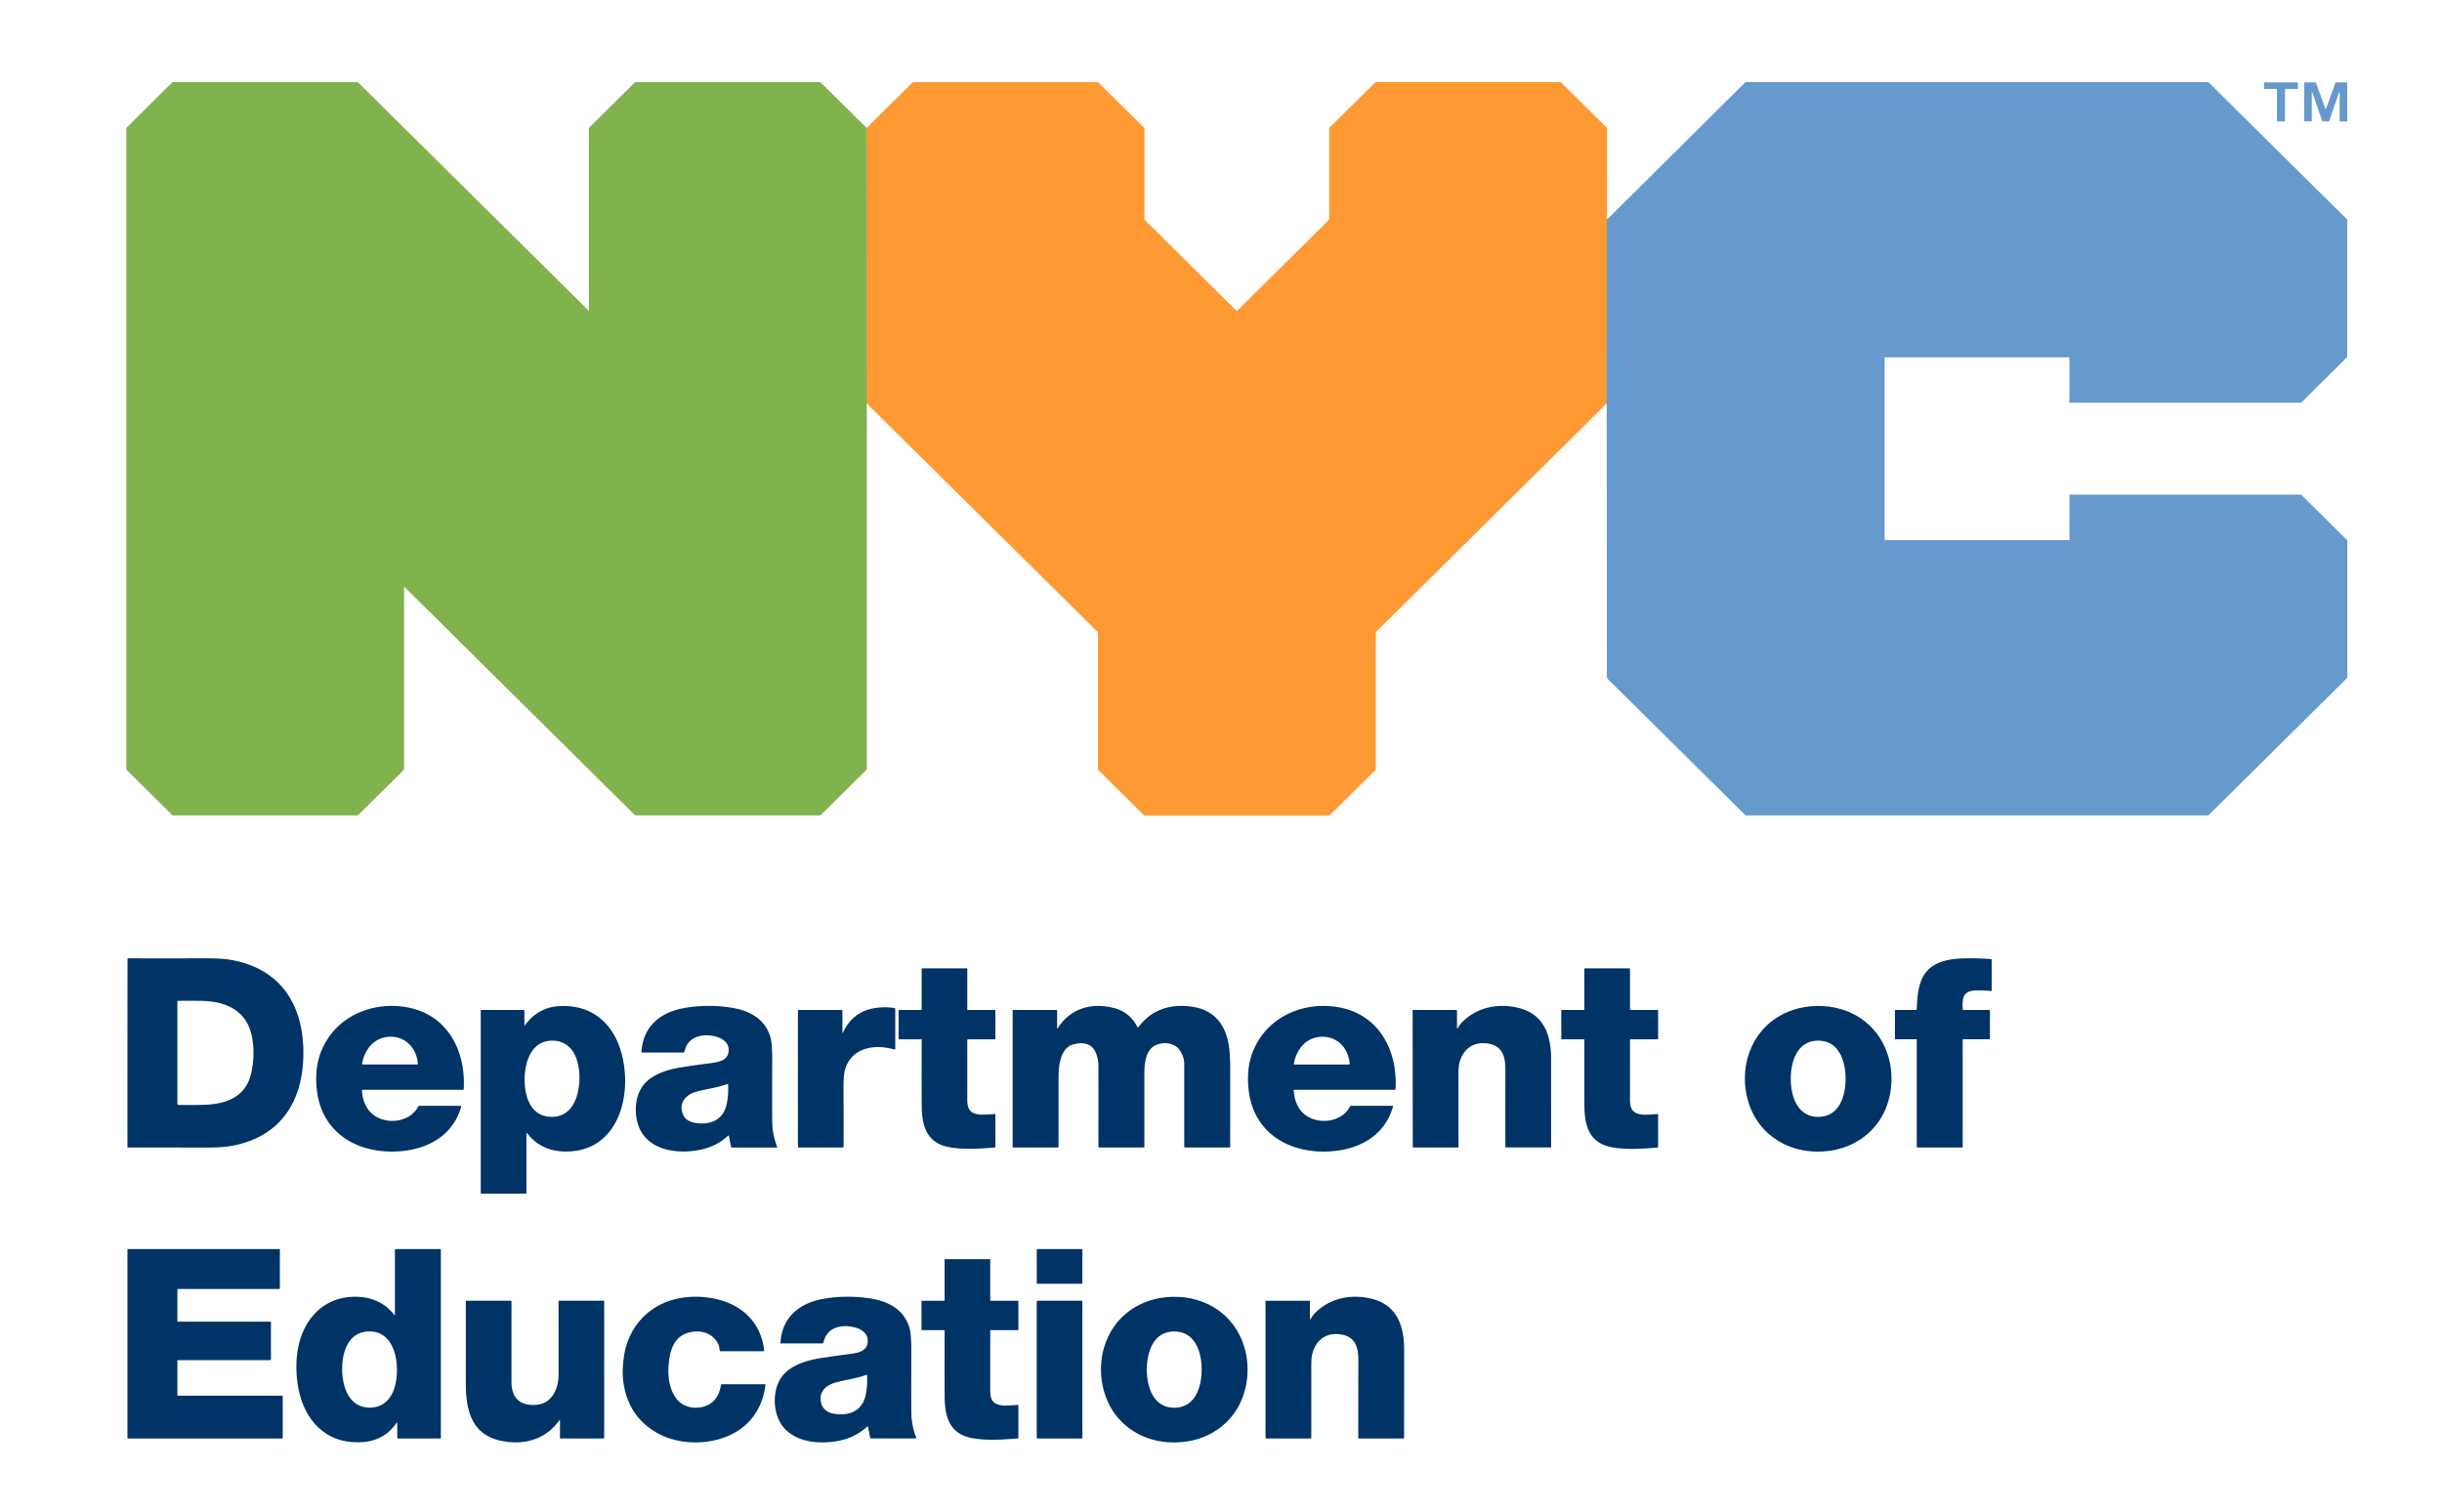 <svg viewBox="0 0 2127 1317" xmlns="http://www.w3.org/2000/svg"><g fill="none" stroke-width="2"><path d="m754.8 111.41.19 240.06" stroke="#c0a640"/><path d="m1399.76 191.26q.14.65-.14.96" stroke="#c0a640"/><path d="m1399.62 192.22-.17 159.23" stroke="#b39980"/><path d="m1399.62 192.22q-.02-.54.16-1.02" stroke="#73a68d"/></g><path d="m754.8 111.41.19 240.06v318.18a1.51 1.49-23.1 0 1 -.43 1.05l-39.56 39.18a1.33 1.33 0 0 1 -.94.39h-160.4a1 .96 66 0 1 -.68-.28l-200.63-198.67a.23.23 0 0 0 -.4.16v158.32a1.33 1.32 67.9 0 1 -.4.95l-39.49 39.12a1.37 1.35-67.2 0 1 -.96.4h-160.25a1.33 1.33 0 0 1 -.94-.39l-39.48-39.1a1.4 1.39-68 0 1 -.42-1v-557.84a1.3 1.28-22.9 0 1 .38-.91l39.52-39.15a1.34 1.33-66.9 0 1 .93-.38h160.49a.75.75 0 0 1 .53.22l200.65 198.68a.26.26 0 0 0 .44-.18v-158.21a1.47 1.44-22.9 0 1 .43-1.03l39.17-38.8a2.37 2.36 22.7 0 1 1.66-.68h159.8a1.21 1.2-22.8 0 1 .84.34z" fill="#80b24d"/><path d="m1399.76 191.26q.14.65-.14.96l-.17 159.23-200.83 198.94a1 .95 68.5 0 0 -.28.69v118.81a1.19 1.16 68 0 1 -.34.83l-39.48 39.1a1.47 1.47 0 0 1 -1.04.43h-160.36a1.31 1.3 67.1 0 1 -.91-.37l-39.56-39.18a1.06 1.03 23.1 0 1 -.31-.74v-118.74a1.09 1.09 0 0 0 -.33-.78l-201.02-198.97-.19-240.06 39.96-39.48a1.33 1.33 0 0 1 .94-.39h160.16a1.31 1.3 67.1 0 1 .91.37l39.62 39.24a1.23 1.22-68.1 0 1 .37.88v78.67a1.33 1.28-68.7 0 0 .39.94l79.97 79.19a.2.2 0 0 0 .29 0l79.94-79.19a1.31 1.29 68.2 0 0 .39-.93v-78.88a.93.89-23.4 0 1 .27-.64l39.81-39.43a1.03 1.01-67.2 0 1 .72-.3h160.24a1.4 1.37 67 0 1 .98.41l39.69 39.3a.96.94 22.9 0 1 .28.67z" fill="#f93"/><path d="m1399.45 351.45.17-159.23q-.02-.54.16-1.02l120.32-119.44a.86.84-67.2 0 1 .6-.25h402.5a.73.72-22.2 0 1 .51.21l120.48 119.31a.92.92 0 0 1 .27.65v118.83a1.16 1.12 68.3 0 1 -.33.81l-39.19 38.83a2.44 2.41-66.8 0 1 -1.69.69h-200.4a.36.36 0 0 1 -.36-.36v-38.7a.53.53 0 0 0 -.53-.53h-159.88a.58.58 0 0 0 -.58.58v158.07a.62.62 0 0 0 .62.62h159.84a.56.56 0 0 0 .56-.56v-38.81a.3.3 0 0 1 .3-.3h200.99a1.28 1.25 66.1 0 1 .87.35l39.61 39.24a.78.77 22.1 0 1 .24.56v118.86a1.26 1.22 68.6 0 1 -.37.89l-120.26 119.13a1.3 1.3 0 0 1 -.92.38h-402.35a.62.6 67 0 1 -.43-.18l-119.68-118.51a3.09 3.06-67.9 0 1 -.91-2.19z" fill="#69c"/><path d="m1986.75 71.76q7.37-.01 14.3 0a.44.44 0 0 1 .44.44v4.87a.43.43 0 0 1 -.43.43h-10.24a.57.57 0 0 0 -.57.57v27.07a.6.6 0 0 1 -.57.6q-.13.01-2.93.01-2.81 0-2.93-.01a.6.6 0 0 1 -.58-.6l.01-27.07a.57.57 0 0 0 -.57-.57h-10.24a.43.43 0 0 1 -.43-.43v-4.87a.44.44 0 0 1 .43-.44q6.93-.01 14.31 0z" fill="#69c"/><path d="m2025.7 95.17q.03 0 .06 0a.17.08-4.6 0 0 .12-.07l8.23-22.84a.74.74 0 0 1 .7-.5h9.07a.57.56 0 0 1 .57.56v33.01a.43.43 0 0 1 -.43.43h-5.78a.41.41 0 0 1 -.41-.41v-25.12a.17.17 0 0 0 -.33-.05l-8.68 24.93a.92.92 0 0 1 -.7.61q-.15.03-2.42.03-2.28 0-2.43-.03a.92.92 0 0 1 -.7-.61l-8.66-24.94a.17.17 0 0 0 -.33.05l-.02 25.12a.41.41 0 0 1 -.41.41h-5.78a.43.43 0 0 1 -.43-.43l.02-33.01a.57.56 0 0 1 .57-.56h9.07a.74.74 0 0 1 .7.5l8.22 22.85a.17.08 4.7 0 0 .12.07q.03 0 .06 0z" fill="#69c"/><path d="m1399.78 191.2q-.18.48-.16 1.02.28-.31.14-.96.01-.03.02-.06z" fill="#80b24d"/><g fill="#036"><path d="m264.25 917.21c-.02 42.76-20.59 74.31-64.7 81.28q-7.18 1.13-21.16 1.1-41.22-.09-67.02-.05a.34.34 0 0 1 -.34-.33q-.06-5.27-.03-82.06.03-76.78.09-82.05a.34.34 0 0 1 .34-.34q25.8.06 67.02 0 13.98-.02 21.16 1.12c44.11 7 64.66 38.57 64.64 81.33zm-109.46-45.43a.28.28 0 0 0 -.28.28v89.74a.64.64 0 0 0 .62.64q11.16.21 21.98-.06c12.93-.33 26.7-3.09 35.14-13.4q5.32-6.51 7.29-17.77 2.58-14.75-.18-28.55c-4.56-22.73-22.92-30.62-44.36-30.86q-7.36-.09-20.21-.02z"/><path d="m1733.25 880.39v24.28a.58.58 0 0 1 -.58.58h-22.76a.41.41 0 0 0 -.41.41v93.43a.41.41 0 0 1 -.41.41h-39.16a.43.43 0 0 1 -.43-.43v-93.47a.35.35 0 0 0 -.35-.35h-18.31a.34.34 0 0 1 -.34-.34v-24.57a.59.59 0 0 1 .59-.59h17.73a.62.62 0 0 0 .62-.58c.49-8.48.78-16.45 3.67-24.32 5.78-15.76 21.15-19.58 36.4-20.01q11.4-.33 24.54.56a.77.76-88 0 1 .71.77v26.64a.49.48 3.7 0 1 -.55.48q-5.32-.74-13.22-.53c-11.43.29-11.97 6.91-11.45 16.42a.61.61 0 0 0 .61.57h22.47a.64.63 90 0 1 .63.64z"/><path d="m866.59 970.39a.38.38 0 0 1 .41.38v28.43a.31.3-2 0 1 -.29.3c-13.28 1.08-27.23 2.13-40.18-.29-19.36-3.63-23.58-18.49-23.7-35.98q-.11-15.02-.03-57.6a.34.33 0 0 0 -.34-.33h-19.39a.37.36-0 0 1 -.37-.36v-24.85a.37.36-0 0 1 .37-.36h19.38a.33.33 0 0 0 .33-.33v-35.45a.45.45 0 0 1 .45-.45h38.86a.43.43 0 0 1 .43.43v35.49a.31.31 0 0 0 .31.31h23.81a.36.36 0 0 1 .36.36v24.75a.47.46-0 0 1 -.47.46h-23.39a.64.63 90 0 0 -.63.64q.02 37.36 0 51.78c-.02 8.98 2.85 12.64 12 13.19q2.69.16 12.08-.52z"/><path d="m1443.83 970.43a.38.38 0 0 1 .41.38v28.45a.31.3-2 0 1 -.29.3c-13.29 1.08-27.25 2.13-40.2-.29-19.38-3.63-23.6-18.5-23.72-36q-.11-15.03-.03-57.63a.34.33-0 0 0 -.34-.33h-19.4a.37.36-0 0 1 -.37-.36v-24.86a.37.36-0 0 1 .37-.36h19.39a.33.33 0 0 0 .33-.33v-35.47a.45.45 0 0 1 .45-.46h38.88a.43.43 0 0 1 .43.43v35.51a.31.31 0 0 0 .31.31h23.82a.36.36 0 0 1 .36.36v24.77a.47.46-0 0 1 -.47.46h-23.4a.64.63 90 0 0 -.63.64q.02 37.38 0 51.81c-.02 8.98 2.86 12.64 12.01 13.19q2.69.16 12.09-.52z"/><path d="m315.86 949.25a.61.61 0 0 0 -.61.64q.55 9.49 5.23 16.24c10.09 14.56 35.82 13.37 43.79-2.31a1.09 1.07 13.5 0 1 .96-.58l36.16.01a.39.38 7.8 0 1 .38.49c-6.43 23.12-25.61 35.58-48.63 38.56-37.08 4.81-72.56-12.45-77.16-52.84-1.31-11.53-.54-22.86 3.75-33.61 12.12-30.35 44.38-44.13 75.4-38.31 34.72 6.52 50.77 37.92 48.76 71.18a.57.57 0 0 1 -.57.54zm48.12-22.72c-1.25-15.13-13.07-25.85-28.47-23.02-11.43 2.1-18.37 12.34-20.14 23.12a.52.52 0 0 0 .51.6l47.47-.01a.63.63 0 0 0 .63-.69z"/><path d="m457.17 893.07q11.63-15.66 29.85-16.67c31.7-1.77 50.47 18.79 55.89 47.9 6.7 35.99-7.35 79.87-51.62 78.71q-20.19-.53-32.33-16.09a.26.26 0 0 0 -.46.16v52.28a.4.4 0 0 1 -.4.4h-39.03a.33.32-90 0 1 -.32-.33v-159.36a.32.31-90 0 1 .31-.32h37.09a.61.6-90 0 1 .6.61v12.57a.23.23 0 0 0 .42.14zm47.52 47.19c.37-15-4.71-33.32-23.04-33.78-18.33-.45-24.31 17.6-24.69 32.59-.37 15 4.71 33.33 23.04 33.78 18.34.46 24.32-17.59 24.69-32.59z"/><path d="m634.26 989.16q-9.6 8.99-22.99 12.05c-20.26 4.63-48.27 1.45-55.62-22.04-3.66-11.7-2.29-27.17 6.81-36.33 7.83-7.87 20.34-11.5 30.78-13.12q14.27-2.21 24.69-3.53c7.71-.97 17.35-2.18 16.69-12.55-.34-5.29-4.73-8.71-9.7-10.3-10.27-3.31-24.02-1.79-27.92 9.9q-.93 2.8-1.03 3.07a.77.76-80.3 0 1 -.72.52h-36.2a.36.36 0 0 1 -.36-.38c1.4-22.84 16.86-35.06 38.44-38.62q19.6-3.22 39.71-.13c15.83 2.44 29.48 9.61 34.19 25.7q1.64 5.59 1.58 20.84-.16 46.27.08 54.51.3 9.96 4.25 20.23a.42.42 0 0 1 -.39.57h-39.11a.69.69 0 0 1 -.68-.56l-1.89-9.64a.37.36-27.4 0 0 -.61-.19zm-.62-44.96c-8.93 3.27-19.13 4.5-26.94 6.68-7.98 2.23-14.62 7.78-12.72 17q1.79 8.84 12.07 10.31c12.35 1.79 23.44-2.37 26.62-15.36q2.07-8.45 1.48-18.3a.38.38 0 0 0 -.51-.33z"/><path d="m920.76 895.54a.25.25 0 0 0 .46.14c10.9-17.2 29.27-22.63 48.82-17.69q14.09 3.57 20.68 16.7a.48.48 0 0 0 .82.07c11.62-15.95 29.35-20.86 48.3-17.6 21.75 3.76 30.16 20.85 31.27 41.05q.37 6.87.38 7.79.04 36.28 0 73.16a.34.34 0 0 1 -.34.34h-39.05a.62.62 0 0 1 -.62-.62q-.01-2.68-.01-72.62 0-4.55-2.86-9.87c-4.27-7.96-14.37-9.34-21.87-6.04-8.63 3.8-9.94 15.39-9.97 23.9q-.01 4.97 0 64.85a.41.4-0 0 1 -.41.4h-39.31a.32.32 0 0 1 -.32-.32q.06-62.9-.04-72.41-.04-3.47-1.75-8.47c-3.3-9.66-11.6-11.01-20.53-8.41-10.65 3.1-12.33 18.1-12.38 27.62q-.06 9.3-.02 61.37a.63.62 0 0 1 -.63.62h-39.05a.33.33 0 0 1 -.33-.33v-118.81a.61.61 0 0 1 .61-.61h37.52a.63.63 0 0 1 .63.63z"/><path d="m1126.85 949.89q.55 9.49 5.23 16.24c10.09 14.56 35.82 13.37 43.79-2.31a1.09 1.07 13.5 0 1 .96-.58h36.16a.39.38 7.8 0 1 .38.49c-6.43 23.12-25.61 35.58-48.63 38.57-37.08 4.81-72.56-12.45-77.16-52.84-1.31-11.53-.54-22.86 3.75-33.61 12.12-30.35 44.38-44.13 75.4-38.31 34.71 6.52 50.77 37.91 48.76 71.17a.57.57 0 0 1 -.57.54h-87.46a.61.61 0 0 0 -.61.64zm48.74-23.32c-1.24-15.14-13.07-25.87-28.47-23.04-11.44 2.1-18.39 12.34-20.16 23.13a.52.52 0 0 0 .51.6h47.49a.63.63 0 0 0 .63-.69z"/><path d="m1269.06 895.56a.29.29 0 0 0 .55.14q1.86-3.34 4.45-5.86c12.93-12.65 31.18-16.2 48.69-11.88 21.91 5.42 28.25 23.54 28.25 44.05q0 27.43.03 77.11a.33.33 0 0 1 -.33.33l-39.1.04a.39.39 0 0 1 -.39-.39q-.08-29.89 0-67.41c.02-10.53-2.16-20.19-14.05-22.49-12.97-2.5-22.62 3.87-25.93 16.42q-.95 3.64-.94 11.09.07 32.87.05 62.43a.36.35-.1 0 1 -.36.35l-39.09.03a.36.36 0 0 1 -.36-.36l-.11-119.1a.32.31-.1 0 1 .32-.31l37.69-.03a.62.62 0 0 1 .62.62z"/><path d="m1584.56 1003.1c-19.6.28-37.64-6.93-50.24-21.82-13.73-16.21-17.68-40.16-12-60.27 7.88-27.87 31.97-44.37 60.45-44.77s53.03 15.42 61.69 43.05c6.24 19.94 2.97 43.99-10.3 60.59-12.18 15.23-30 22.95-49.6 23.22zm-24.79-63.44c0 15.02 5.54 33.22 23.89 33.22 18.35-.01 23.88-18.21 23.88-33.23 0-15.01-5.54-33.21-23.9-33.21-18.35.01-23.88 18.21-23.87 33.22z"/><path d="m734.18 899.65q8.91-19.84 30.94-21.96 7.52-.72 13.98.38a.8.8 0 0 1 .66.79v34.96a.41.41 0 0 1 -.52.39c-16.69-4.81-36.43-2.41-42.95 16.45q-1.66 4.82-1.59 17.88.16 29.98.04 50.37a.6.59-0 0 1 -.6.59h-38.8a.34.33 0 0 1 -.34-.33v-118.81a.61.6-90 0 1 .6-.61h37.53a.62.62 0 0 1 .62.62v19.19a.22.22 0 0 0 .43.09z"/><path d="m245.81 1253h-134.37a.44.44 0 0 1 -.44-.44v-164.12a.44.44 0 0 1 .44-.44h131.88a.44.44 0 0 1 .44.44v33.88a.44.44 0 0 1 -.44.44h-88.38a.44.44 0 0 0 -.44.44v27.6a.44.44 0 0 0 .44.44h80.62a.44.44 0 0 1 .44.44v32.64a.44.44 0 0 1 -.44.44h-80.62a.44.44 0 0 0 -.44.44v30.11a.44.44 0 0 0 .44.44h90.87a.44.44 0 0 1 .44.44v36.37a.44.44 0 0 1 -.44.44z"/><path d="m346 1239.46a.26.26 0 0 0 -.48-.15q-10.84 15.63-29.74 16.84-26.38 1.69-42.16-16.64c-12.89-14.97-16.56-37.22-15.18-56.28 2.02-28.04 18.78-52.52 48.83-53.64 14.56-.55 27.42 4.33 36.23 15.87a.28.28 0 0 0 .5-.17v-56.38a.91.9 90 0 1 .9-.91h38.42a.68.68 0 0 1 .68.68v163.64a.68.68 0 0 1 -.68.68h-36.72a.61.6 90 0 1 -.6-.61zm-.26-46.92c-.24-14.99-6.07-33.08-24.39-32.78-18.33.3-23.56 18.57-23.32 33.56.25 15 6.08 33.09 24.4 32.79 18.33-.31 23.56-18.57 23.31-33.57z"/><rect height="30.26" rx=".5" width="39.76" x="903.01" y="1088"/><path d="m886.61 1223.79a.38.38 0 0 1 .41.38v28.45a.31.3-2 0 1 -.29.3c-13.29 1.08-27.26 2.14-40.22-.29-19.37-3.63-23.6-18.5-23.72-36.01q-.11-15.03-.03-57.65a.34.33 0 0 0 -.34-.33h-19.41a.37.36 0 0 1 -.37-.36v-24.87a.37.36 0 0 1 .37-.36h19.4a.33.33 0 0 0 .33-.33v-35.49a.45.45 0 0 1 .45-.45h38.9a.43.43 0 0 1 .43.43v35.53a.31.31 0 0 0 .31.31h23.83a.36.36 0 0 1 .36.36v24.77a.47.46 0 0 1 -.47.46h-23.41a.64.63-90 0 0 -.63.64q.02 37.39 0 51.83c-.02 8.98 2.85 12.65 12.01 13.2q2.69.16 12.09-.52z"/><path d="m666.74 1206.46c-3.89 29.81-24.99 46.74-53.72 49.61-13.74 1.38-28.94-1.16-40.99-8.08q-26.1-14.98-29.38-46.87-.81-7.77.75-19.04c3.6-26.16 21.67-45.9 47.61-51.09q13.86-2.77 28.52-.31c24.56 4.12 42.94 19.44 46.07 45.33a.89.88-3.4 0 1 -.88.99h-37.17a.58.58 0 0 1 -.57-.47q-.27-1.37-.31-1.85c-.43-4.49-3.87-8.98-7.47-11.38-6.07-4.06-13.49-4.35-20.37-2.21-9.08 2.81-13.54 10.43-15.37 19.86-2.43 12.48-2 27.87 6.11 37.89 5.41 6.67 14.51 8.68 22.82 6.56 7.99-2.03 12.99-7.8 14.85-15.66q.57-2.42.84-3.44a.75.75 0 0 1 .72-.55h37.32a.63.63 0 0 1 .62.71z"/><path d="m756 1242.75a.37.36-27.4 0 0 -.61-.19q-9.61 8.99-23.01 12.06c-20.27 4.63-48.3 1.45-55.65-22.06-3.66-11.71-2.29-27.19 6.81-36.35 7.84-7.88 20.36-11.51 30.8-13.13q14.28-2.21 24.71-3.53c7.71-.97 17.36-2.18 16.7-12.56-.34-5.29-4.73-8.72-9.71-10.31-10.27-3.31-24.03-1.79-27.93 9.91q-.93 2.8-1.03 3.07a.77.76-80.3 0 1 -.72.52h-36.23a.36.36 0 0 1 -.36-.38c1.4-22.85 16.87-35.08 38.47-38.64q19.61-3.23 39.73-.13c15.84 2.44 29.5 9.61 34.21 25.71q1.64 5.6 1.58 20.86-.16 46.3.08 54.54.3 9.97 4.25 20.25a.42.42 0 0 1 -.39.57h-39.13a.69.69 0 0 1 -.68-.57zm-1.31-45.2c-8.92 3.28-19.12 4.51-26.93 6.7-7.98 2.23-14.61 7.79-12.71 17.01q1.8 8.83 12.08 10.3c12.35 1.78 23.44-2.39 26.61-15.38q2.06-8.45 1.46-18.3a.38.38 0 0 0 -.51-.33z"/><path d="m1021.91 1129.58c28.48-.4 53.03 15.42 61.69 43.05 6.24 19.94 2.97 43.99-10.3 60.59-12.18 15.23-30 22.94-49.6 23.22s-37.63-6.93-50.24-21.82c-13.73-16.21-17.67-40.16-12-60.27 7.88-27.87 31.97-44.37 60.45-44.77zm-23.02 63.43c0 15.02 5.55 33.22 23.91 33.22 18.35-.01 23.88-18.22 23.88-33.24-.01-15.02-5.55-33.23-23.91-33.22s-23.89 18.22-23.88 33.24z"/><path d="m1140.96 1148.89a.29.29 0 0 0 .55.14q1.87-3.35 4.46-5.87c12.97-12.66 31.25-16.2 48.79-11.85 21.94 5.45 28.27 23.6 28.25 44.15q-.02 27.47-.04 77.24a.33.33 0 0 1 -.33.33h-39.17a.39.39 0 0 1 -.39-.39q-.05-29.94.07-67.52c.03-10.55-2.15-20.23-14.06-22.54-12.99-2.52-22.66 3.85-25.98 16.42q-.96 3.65-.96 11.11.04 32.92 0 62.53a.36.35 0 0 1 -.36.35h-39.16a.36.36 0 0 1 -.36-.36v-119.3a.32.31-0 0 1 .32-.31h37.75a.62.62 0 0 1 .62.62z"/><path d="m487.75 1236.9a.15.15 0 0 0 -.28-.09c-9.94 14.29-25.59 20.83-42.95 19.37-15.96-1.34-28.76-7.33-34.72-23.2-3.17-8.43-4.07-17.71-4.06-28.27q.04-57.71-.01-71.04a.67.66 90 0 1 .66-.67h38.48a.63.63 0 0 1 .63.63q.01 57.57.01 70.11c-.01 13.32 6.83 20.44 20.01 20.06 15.15-.45 20.98-13.65 21-26.87q.02-11.79-.02-63.52a.41.41 0 0 1 .41-.41h38.75a.59.59 0 0 1 .59.59v119.09a.32.31 90 0 1 -.31.32h-37.84a.35.35 0 0 1 -.35-.35z"/><rect height="120" rx=".6" width="39.76" x="903" y="1133"/></g></svg>